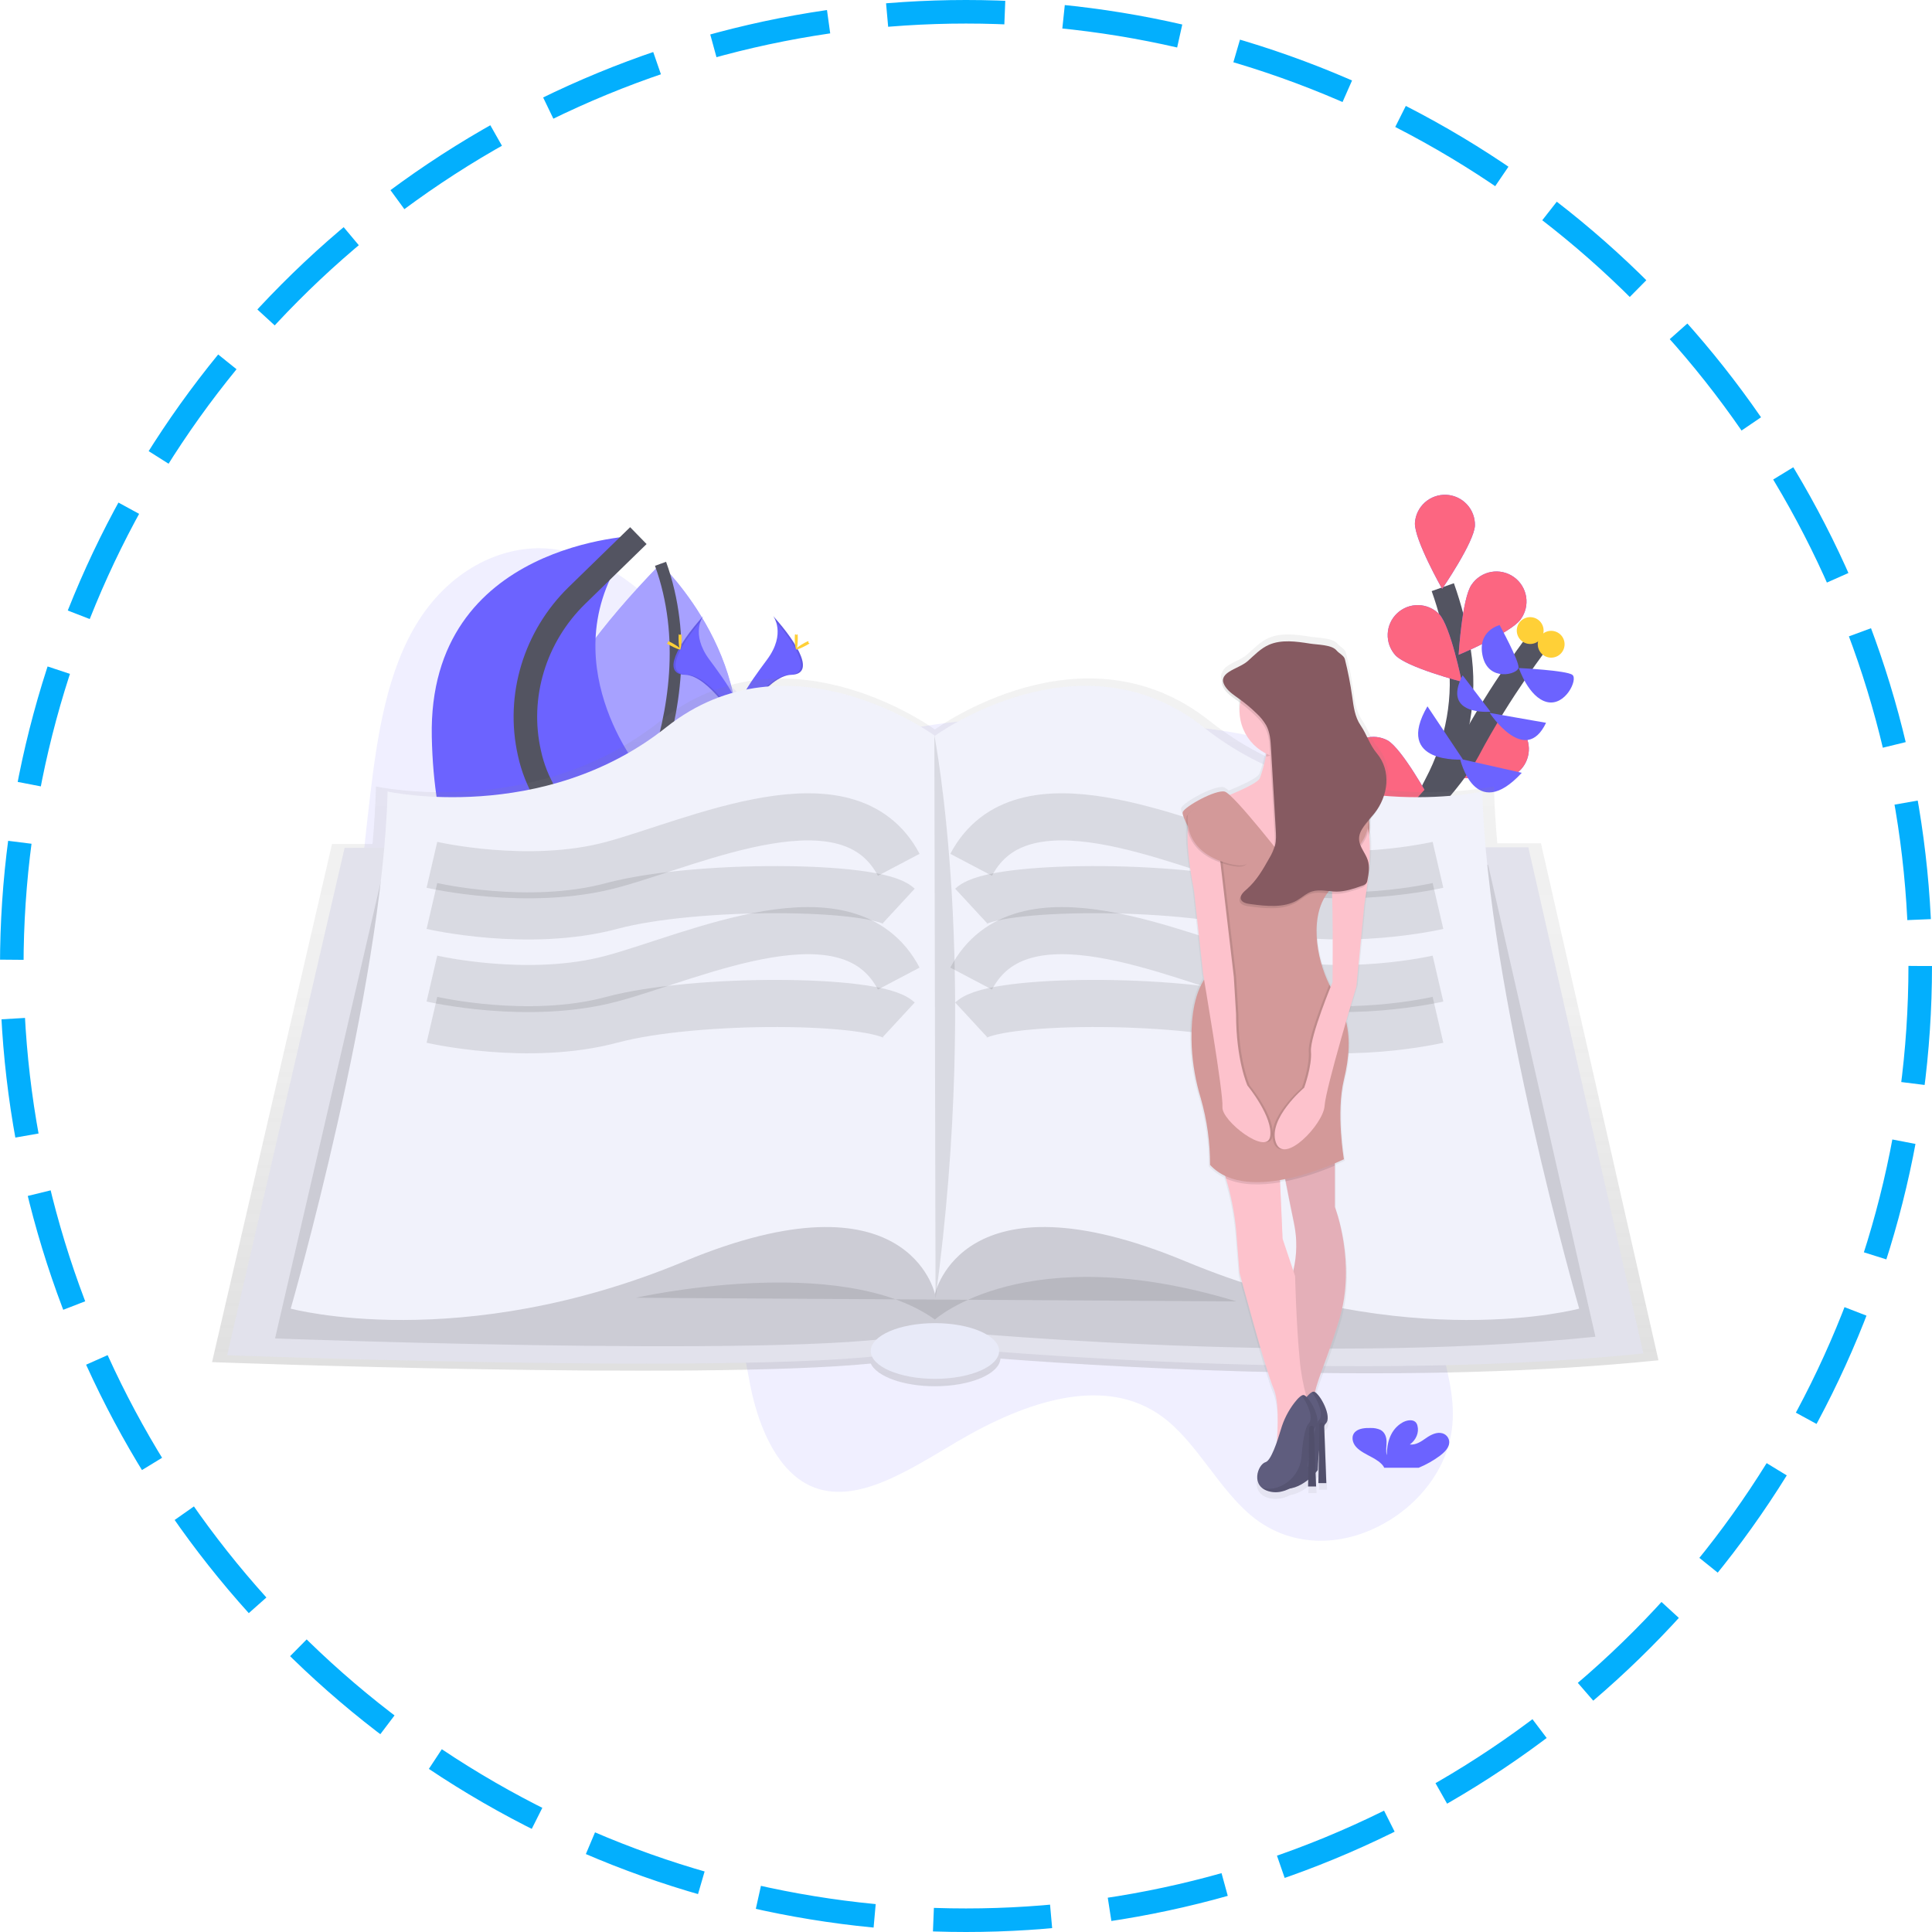 <svg width="164" height="164" viewBox="0 0 164 164" fill="none" xmlns="http://www.w3.org/2000/svg">
<g filter="url(#filter0_dd)">
<circle cx="82" cy="82" r="75" fill="white"/>
</g>
<circle cx="82" cy="82" r="81" stroke="#03AFFD" stroke-width="2" stroke-dasharray="10 5"/>
<g filter="url(#filter1_d)">
<path opacity="0.1" d="M123.979 91.913C120.097 98.262 120.783 106.886 122.447 113.686C123.003 115.962 123.646 118.363 123.151 120.915C122.546 124.034 120.376 126.493 118.184 127.9C114.188 130.467 109.639 130.415 106.345 127.765C103.493 125.474 101.626 121.467 98.717 119.3C93.844 115.674 87.131 117.914 81.292 121.349C77.161 123.779 72.614 126.854 68.815 125.14C66.142 123.935 64.489 120.508 63.723 116.774C63.354 114.972 63.135 113.002 62.278 111.631C61.768 110.816 61.065 110.271 60.335 109.826C53.674 105.765 44.624 109.223 38.205 104.62C33.869 101.511 31.422 95.064 30.64 88.162C29.858 81.26 30.55 73.865 31.413 66.585C32.03 61.412 32.859 55.873 35.55 51.655C38.396 47.193 42.863 45.187 46.736 45.587C50.609 45.986 53.963 48.472 56.85 51.507C60.459 55.3 63.706 60.151 68.391 61.359C71.579 62.182 75.076 61.198 78.472 60.636C84.15 59.695 89.743 59.934 95.294 60.254C100.609 60.561 105.958 60.95 110.904 62.831C114.405 64.162 117.083 66.952 120.347 68.76C122.475 69.938 124.881 70.078 126.861 71.653C129.301 73.589 131.404 77.186 130.404 81.741C129.454 86.073 126.038 88.544 123.979 91.913Z" fill="#6C63FF"/>
<path d="M51.505 72.519C51.505 72.519 34.754 68.773 56.068 46.859C56.068 46.859 65.255 55.567 61.885 66.391C60.531 70.744 56.17 73.43 51.753 72.57L51.505 72.519Z" fill="#6C63FF"/>
<path opacity="0.4" d="M51.503 72.519C51.135 72.436 35.11 68.403 56.066 46.859C56.066 46.859 65.253 55.567 61.883 66.391C60.529 70.744 56.168 73.43 51.751 72.57L51.503 72.519Z" fill="white"/>
<path d="M51.727 72.643C51.727 72.643 60.575 59.314 56.07 46.859" stroke="#535461" stroke-miterlimit="10"/>
<path d="M120.413 85.462C120.413 85.462 117.526 73.837 121.901 65.561C123.738 62.087 124.468 58.13 123.854 54.249C123.56 52.408 123.097 50.598 122.472 48.842" stroke="#535461" stroke-width="2" stroke-miterlimit="10"/>
<path d="M125.201 43.609C125.141 45.016 122.419 48.986 122.419 48.986C122.419 48.986 120.046 44.797 120.107 43.39C120.148 42.724 120.45 42.101 120.946 41.654C121.442 41.208 122.094 40.974 122.761 41.002C123.428 41.031 124.057 41.32 124.513 41.807C124.97 42.295 125.216 42.941 125.201 43.609V43.609Z" fill="#6C63FF"/>
<path d="M129.077 51.581C128.262 52.73 123.818 54.584 123.818 54.584C123.818 54.584 124.103 49.778 124.918 48.63C125.109 48.348 125.353 48.108 125.638 47.923C125.922 47.737 126.241 47.611 126.575 47.55C126.91 47.49 127.252 47.497 127.584 47.571C127.915 47.645 128.229 47.784 128.506 47.981C128.782 48.177 129.017 48.427 129.196 48.716C129.375 49.004 129.495 49.326 129.548 49.661C129.601 49.996 129.587 50.339 129.506 50.669C129.424 50.999 129.278 51.309 129.076 51.581H129.077Z" fill="#6C63FF"/>
<path d="M128.324 64.889C127.041 65.468 122.27 64.826 122.27 64.826C122.27 64.826 124.941 60.822 126.224 60.242C126.838 59.978 127.531 59.966 128.153 60.208C128.776 60.45 129.279 60.927 129.554 61.535C129.829 62.144 129.854 62.836 129.624 63.463C129.394 64.09 128.927 64.602 128.324 64.889V64.889Z" fill="#6C63FF"/>
<path d="M125.484 74.831C124.317 75.619 119.506 75.792 119.506 75.792C119.506 75.792 121.463 71.394 122.63 70.605C123.19 70.241 123.871 70.111 124.526 70.244C125.181 70.377 125.758 70.762 126.132 71.316C126.506 71.87 126.648 72.549 126.527 73.206C126.405 73.864 126.031 74.447 125.484 74.831Z" fill="#6C63FF"/>
<path d="M118.459 54.631C119.425 55.656 124.084 56.872 124.084 56.872C124.084 56.872 123.132 52.153 122.165 51.13C121.698 50.653 121.061 50.378 120.394 50.366C119.726 50.353 119.079 50.603 118.594 51.062C118.108 51.52 117.822 52.151 117.797 52.819C117.771 53.486 118.009 54.137 118.459 54.631V54.631Z" fill="#6C63FF"/>
<path d="M115.288 66.294C116.517 66.977 121.321 66.749 121.321 66.749C121.321 66.749 119.007 62.531 117.776 61.844C117.188 61.533 116.501 61.465 115.862 61.654C115.224 61.842 114.684 62.273 114.36 62.854C114.035 63.435 113.95 64.12 114.123 64.763C114.297 65.406 114.715 65.955 115.288 66.294V66.294Z" fill="#6C63FF"/>
<path d="M113.762 78.058C114.857 78.943 119.635 79.527 119.635 79.527C119.635 79.527 118.062 74.973 116.967 74.092C116.439 73.683 115.772 73.497 115.109 73.574C114.446 73.651 113.84 73.985 113.42 74.504C113.001 75.023 112.801 75.686 112.865 76.351C112.929 77.015 113.251 77.628 113.762 78.058V78.058Z" fill="#6C63FF"/>
<path d="M125.201 43.609C125.141 45.016 122.419 48.986 122.419 48.986C122.419 48.986 120.046 44.797 120.107 43.39C120.148 42.724 120.45 42.101 120.946 41.654C121.442 41.208 122.094 40.974 122.761 41.002C123.428 41.031 124.057 41.32 124.513 41.807C124.97 42.295 125.216 42.941 125.201 43.609V43.609Z" fill="#FC6681"/>
<path d="M129.077 51.581C128.262 52.73 123.818 54.584 123.818 54.584C123.818 54.584 124.103 49.778 124.918 48.63C125.109 48.348 125.353 48.108 125.638 47.923C125.922 47.737 126.241 47.611 126.575 47.55C126.91 47.49 127.252 47.497 127.584 47.571C127.915 47.645 128.229 47.784 128.506 47.981C128.782 48.177 129.017 48.427 129.196 48.716C129.375 49.004 129.495 49.326 129.548 49.661C129.601 49.996 129.587 50.339 129.506 50.669C129.424 50.999 129.278 51.309 129.076 51.581H129.077Z" fill="#FC6681"/>
<path d="M128.324 64.889C127.041 65.468 122.27 64.826 122.27 64.826C122.27 64.826 124.941 60.822 126.224 60.242C126.838 59.978 127.531 59.966 128.153 60.208C128.776 60.45 129.279 60.927 129.554 61.535C129.829 62.144 129.854 62.836 129.624 63.463C129.394 64.09 128.927 64.602 128.324 64.889V64.889Z" fill="#FC6681"/>
<path d="M125.484 74.831C124.317 75.619 119.506 75.792 119.506 75.792C119.506 75.792 121.463 71.394 122.63 70.605C123.19 70.241 123.871 70.111 124.526 70.244C125.181 70.377 125.758 70.762 126.132 71.316C126.506 71.87 126.648 72.549 126.527 73.206C126.405 73.864 126.031 74.447 125.484 74.831Z" fill="#FC6681"/>
<path d="M118.459 54.631C119.425 55.656 124.084 56.872 124.084 56.872C124.084 56.872 123.132 52.153 122.165 51.13C121.698 50.653 121.061 50.378 120.394 50.366C119.726 50.353 119.079 50.603 118.594 51.062C118.108 51.52 117.822 52.151 117.797 52.819C117.771 53.486 118.009 54.137 118.459 54.631V54.631Z" fill="#FC6681"/>
<path d="M115.288 66.294C116.517 66.977 121.321 66.749 121.321 66.749C121.321 66.749 119.007 62.531 117.776 61.844C117.188 61.533 116.501 61.465 115.862 61.654C115.224 61.842 114.684 62.273 114.36 62.854C114.035 63.435 113.95 64.12 114.123 64.763C114.297 65.406 114.715 65.955 115.288 66.294V66.294Z" fill="#FC6681"/>
<path d="M113.762 78.058C114.857 78.943 119.635 79.527 119.635 79.527C119.635 79.527 118.062 74.973 116.967 74.092C116.439 73.683 115.772 73.497 115.109 73.574C114.446 73.651 113.84 73.985 113.42 74.504C113.001 75.023 112.801 75.686 112.865 76.351C112.929 77.015 113.251 77.628 113.762 78.058V78.058Z" fill="#FC6681"/>
<path d="M109.846 77.953C109.846 77.953 121.954 67.807 124.645 62.689C127.337 57.572 130.767 53.164 130.767 53.164" stroke="#535461" stroke-width="2" stroke-miterlimit="10"/>
<path d="M129.178 64.6L123.941 63.418C123.941 63.418 125.175 68.944 129.178 64.6Z" fill="#6C63FF"/>
<path d="M121.17 58.957L124.184 63.472C124.184 63.472 118.294 63.9 121.17 58.957Z" fill="#6C63FF"/>
<path d="M131.239 60.356L126.451 59.516C126.451 59.516 129.46 64.091 131.239 60.356Z" fill="#6C63FF"/>
<path d="M124.156 56.322L126.519 59.412C126.519 59.412 122.336 59.806 124.156 56.322Z" fill="#6C63FF"/>
<path d="M128.928 55.707C128.928 55.707 133.009 55.902 133.481 56.291C133.954 56.68 132.874 58.964 131.318 58.592C129.763 58.219 128.928 55.707 128.928 55.707Z" fill="#6C63FF"/>
<path d="M127.298 52.062C127.298 52.062 128.963 55.098 128.901 55.675C128.838 56.252 126.363 56.901 125.862 54.713C125.361 52.525 127.298 52.062 127.298 52.062Z" fill="#6C63FF"/>
<path d="M132.758 54.032C132.948 53.432 132.616 52.792 132.017 52.603C131.417 52.413 130.778 52.745 130.588 53.344C130.398 53.944 130.73 54.584 131.329 54.773C131.929 54.963 132.569 54.631 132.758 54.032Z" fill="#FFD037"/>
<path d="M130.977 52.87C131.167 52.27 130.835 51.63 130.236 51.441C129.636 51.251 128.996 51.583 128.807 52.182C128.617 52.782 128.949 53.421 129.548 53.611C130.148 53.801 130.787 53.469 130.977 52.87Z" fill="#FFD037"/>
<path d="M55.437 80.557C55.437 80.557 60.333 76.914 54.185 64.164C54.185 64.164 45.988 54.032 54.185 44.469C54.185 44.469 36.312 44.924 36.653 61.545C36.995 78.166 45.59 80.557 45.59 80.557H55.437Z" fill="#6C63FF"/>
<path d="M50.867 80.558C50.867 80.558 49.634 71.793 46.333 66.442C45.681 65.36 45.212 64.177 44.945 62.942C43.842 58.089 45.415 53.014 48.98 49.541L54.188 44.467" stroke="#535461" stroke-width="2" stroke-miterlimit="10"/>
<path d="M65.635 51.295C65.635 51.295 66.76 52.766 65.116 54.986C63.472 57.206 62.117 59.084 62.664 60.464C62.664 60.464 65.144 56.34 67.162 56.282C69.181 56.224 67.855 53.774 65.635 51.295Z" fill="#6C63FF"/>
<path opacity="0.1" d="M65.633 51.295C65.731 51.437 65.807 51.592 65.861 51.756C67.83 54.069 68.879 56.229 66.987 56.283C65.223 56.334 63.108 59.487 62.602 60.283C62.618 60.344 62.638 60.405 62.662 60.464C62.662 60.464 65.141 56.34 67.16 56.282C69.178 56.224 67.853 53.774 65.633 51.295Z" fill="black"/>
<path d="M67.722 53.167C67.722 53.685 67.664 54.104 67.593 54.104C67.521 54.104 67.463 53.684 67.463 53.167C67.463 52.65 67.536 52.893 67.608 52.893C67.679 52.893 67.722 52.65 67.722 53.167Z" fill="#FFD037"/>
<path d="M68.44 53.786C67.984 54.034 67.589 54.183 67.555 54.121C67.521 54.058 67.861 53.807 68.316 53.558C68.77 53.31 68.591 53.491 68.625 53.558C68.659 53.626 68.894 53.538 68.44 53.786Z" fill="#FFD037"/>
<path d="M59.694 51.295C59.694 51.295 58.569 52.766 60.213 54.986C61.857 57.206 63.211 59.084 62.664 60.464C62.664 60.464 60.184 56.34 58.166 56.282C56.147 56.224 57.471 53.774 59.694 51.295Z" fill="#6C63FF"/>
<path opacity="0.1" d="M59.693 51.295C59.596 51.437 59.519 51.592 59.466 51.756C57.496 54.069 56.448 56.229 58.34 56.283C60.103 56.334 62.218 59.487 62.725 60.283C62.708 60.344 62.688 60.405 62.665 60.464C62.665 60.464 60.182 56.339 58.163 56.283C56.145 56.228 57.471 53.774 59.693 51.295Z" fill="black"/>
<path d="M57.602 53.167C57.602 53.685 57.66 54.104 57.731 54.104C57.803 54.104 57.861 53.684 57.861 53.167C57.861 52.65 57.788 52.893 57.717 52.893C57.645 52.893 57.602 52.65 57.602 53.167Z" fill="#FFD037"/>
<path d="M56.886 53.786C57.341 54.034 57.736 54.183 57.77 54.121C57.804 54.058 57.464 53.807 57.01 53.558C56.556 53.31 56.734 53.491 56.7 53.558C56.666 53.626 56.431 53.538 56.886 53.786Z" fill="#FFD037"/>
<path d="M140.78 114.468L130.806 70.584H127.1C126.952 68.907 126.853 67.282 126.816 65.752C126.816 65.752 113.382 68.692 102.67 60.188C91.957 51.684 79.363 60.923 79.363 60.923L79.314 60.888V60.871V60.892C78.439 60.273 66.374 52.005 56.059 60.195C45.351 68.699 31.913 65.759 31.913 65.759C31.875 67.309 31.775 68.947 31.624 70.64H28.186L18 114.626C18 114.626 59.405 116.177 73.914 114.747C74.434 115.847 76.677 116.673 79.364 116.673C82.383 116.673 84.838 115.629 84.924 114.328C96.218 115.188 120.521 116.562 140.78 114.468Z" fill="url(#paint0_linear)"/>
<path d="M29.253 70.97L19.281 114.041C19.281 114.041 74.173 116.097 78.594 113.219C78.594 113.219 112.67 116.663 139.5 113.888L129.734 70.92L29.253 70.97Z" fill="#E2E2EC"/>
<path opacity="0.1" d="M32.644 72.458L23.348 112.614C23.348 112.614 74.525 114.531 78.646 111.848C78.646 111.848 110.416 115.058 135.43 112.47L126.322 72.41L32.644 72.458Z" fill="black"/>
<path d="M125.827 66.19C125.827 66.19 112.669 69.068 102.184 60.742C91.7 52.415 79.363 61.461 79.363 61.461C79.363 61.461 67.028 52.415 56.544 60.742C46.059 69.068 32.901 66.19 32.901 66.19C32.486 82.946 24.678 110.084 24.678 110.084C24.678 110.084 39.069 113.99 58.086 106.075C77.104 98.161 79.365 108.851 79.365 108.851C79.365 108.851 81.626 98.16 100.643 106.075C119.66 113.991 134.051 110.084 134.051 110.084C134.051 110.084 126.238 82.946 125.827 66.19Z" fill="#F1F2FB"/>
<path opacity="0.1" d="M53.975 109.162C53.975 109.162 71.347 105.256 79.362 111.012C79.362 111.012 87.071 104.022 104.957 109.47" fill="black"/>
<path d="M79.363 116.045C82.372 116.045 84.811 114.987 84.811 113.681C84.811 112.375 82.372 111.316 79.363 111.316C76.353 111.316 73.914 112.375 73.914 113.681C73.914 114.987 76.353 116.045 79.363 116.045Z" fill="#E8EAF8"/>
<path opacity="0.1" d="M79.312 61.41C79.312 61.41 83.219 81.25 79.415 109.209Z" fill="black"/>
<path opacity="0.1" d="M36.664 72.41C36.664 72.41 44.846 74.311 51.928 72.41C59.01 70.508 72.013 64.289 76.291 72.41" stroke="black" stroke-width="4" stroke-miterlimit="10"/>
<path opacity="0.1" d="M36.664 75.905C36.664 75.905 44.846 77.806 51.928 75.905C59.01 74.004 74.345 74.107 76.291 75.905" stroke="black" stroke-width="4" stroke-miterlimit="10"/>
<path opacity="0.1" d="M36.664 82.068C36.664 82.068 44.846 83.969 51.928 82.068C59.01 80.167 72.013 73.948 76.291 82.068" stroke="black" stroke-width="4" stroke-miterlimit="10"/>
<path opacity="0.1" d="M36.664 85.567C36.664 85.567 44.846 87.469 51.928 85.567C59.01 83.666 74.345 83.769 76.291 85.567" stroke="black" stroke-width="4" stroke-miterlimit="10"/>
<path opacity="0.1" d="M122.064 72.41C122.064 72.41 113.882 74.311 106.8 72.41C99.718 70.508 86.715 64.289 82.438 72.41" stroke="black" stroke-width="4" stroke-miterlimit="10"/>
<path opacity="0.1" d="M122.064 75.905C122.064 75.905 113.882 77.806 106.8 75.905C99.718 74.004 84.383 74.107 82.438 75.905" stroke="black" stroke-width="4" stroke-miterlimit="10"/>
<path opacity="0.1" d="M122.064 82.068C122.064 82.068 113.882 83.969 106.8 82.068C99.718 80.167 86.715 73.948 82.438 82.068" stroke="black" stroke-width="4" stroke-miterlimit="10"/>
<path opacity="0.1" d="M122.064 85.567C122.064 85.567 113.882 87.469 106.8 85.567C99.718 83.666 84.383 83.769 82.438 85.567" stroke="black" stroke-width="4" stroke-miterlimit="10"/>
<path d="M122.23 122.573C122.572 122.312 122.896 122.003 122.995 121.631C123.046 121.433 123.019 121.224 122.92 121.045C122.82 120.867 122.656 120.734 122.461 120.673C121.971 120.52 121.447 120.797 121.049 121.077C120.65 121.357 120.196 121.677 119.676 121.617C120.214 121.228 120.473 120.593 120.322 120.024C120.297 119.9 120.234 119.786 120.142 119.699C119.87 119.461 119.376 119.564 119.051 119.75C118.013 120.346 117.724 121.495 117.719 122.529C117.614 122.156 117.703 121.768 117.699 121.384C117.696 121 117.568 120.577 117.172 120.371C116.919 120.261 116.644 120.209 116.368 120.217C115.903 120.204 115.383 120.241 115.065 120.52C114.67 120.862 114.772 121.446 115.116 121.826C115.46 122.206 115.984 122.445 116.465 122.708C116.833 122.908 117.204 123.142 117.429 123.458C117.458 123.5 117.482 123.545 117.501 123.593H120.424C121.066 123.329 121.672 122.986 122.23 122.573V122.573Z" fill="#6C63FF"/>
<path d="M102.025 81.576C102.025 81.576 102.053 81.74 102.101 82.031C102.076 82.077 102.051 82.123 102.025 82.167C101.092 83.738 100.948 86.001 101.036 87.859C101.118 89.358 101.38 90.841 101.818 92.276C102.352 94.142 102.62 96.073 102.615 98.014C102.984 98.413 103.428 98.737 103.922 98.966C103.947 99.042 103.973 99.119 103.996 99.193C104.426 100.627 104.717 102.099 104.864 103.589L105.158 107.307C105.158 107.307 107.409 115.722 108.093 117.288C108.58 118.401 108.473 120.703 108.371 121.937C108.078 122.767 107.722 123.558 107.408 123.645C106.838 123.806 106.269 125.177 107.098 125.866C107.16 125.917 107.227 125.963 107.297 126.002L107.33 126.02L107.39 126.051L107.479 126.091L107.525 126.108L107.619 126.14L107.66 126.152C107.705 126.165 107.75 126.178 107.799 126.189C108.376 126.302 108.975 126.208 109.489 125.921C110.112 125.828 110.667 125.493 111.082 125.155L111.071 125.748H111.754L111.722 124.563C111.845 124.425 111.913 124.336 111.913 124.336C111.913 124.336 111.934 123.619 112.012 122.786L111.962 125.46H112.645L112.461 120.525C112.496 120.451 112.541 120.383 112.597 120.324C113.166 119.754 112.182 117.918 111.673 117.612C111.901 116.405 112.77 114.662 113.771 111.321C115.239 106.426 113.38 101.634 113.38 101.634V97.877C113.873 97.665 114.163 97.521 114.163 97.521C114.163 97.521 113.48 93.509 114.163 90.672C114.606 88.838 114.721 87.209 114.351 85.65C114.843 83.957 115.24 82.648 115.24 82.648L115.923 75.604C116.097 74.546 116.214 73.641 116.29 72.872C116.302 72.776 116.311 72.679 116.316 72.584C116.441 71.15 116.414 70.193 116.332 69.567C116.372 69.28 116.385 68.99 116.373 68.7C116.389 68.552 116.395 68.402 116.391 68.253C116.489 68.139 116.584 68.025 116.676 67.912C116.918 67.61 117.124 67.282 117.289 66.932C118.042 65.513 118.063 63.779 117.012 62.528C116.366 61.757 116.164 60.927 115.605 60.106C115.094 59.355 114.997 58.455 114.875 57.589C114.722 56.514 114.513 55.447 114.248 54.394C114.17 54.084 113.739 53.894 113.525 53.637C113.112 53.139 111.905 53.156 111.21 53.046C110.042 52.86 108.777 52.687 107.714 53.146C106.974 53.466 106.442 54.048 105.864 54.561C105.241 55.113 103.966 55.38 103.768 56.041C103.592 56.294 103.582 56.61 103.882 57.034C104.171 57.441 104.626 57.733 105.051 58.038C105.106 58.077 105.157 58.117 105.21 58.152C105.066 59.03 105.208 59.932 105.615 60.724C106.022 61.516 106.672 62.156 107.47 62.551C107.459 62.625 107.446 62.697 107.433 62.769C107.308 63.407 107.136 64.036 106.918 64.649C106.792 65.027 105.33 65.687 104.3 66.111C104.18 65.988 104.039 65.89 103.882 65.822C103.099 65.627 100.457 67.094 100.262 67.584C100.207 67.72 100.35 68.098 100.584 68.574C100.599 68.791 100.635 69.006 100.69 69.216C100.632 70.218 100.736 71.835 101.241 74.433L102.025 81.576ZM113.011 82.677C112.974 82.608 112.937 82.537 112.897 82.464C111.81 80.266 111.164 76.712 112.722 74.592C112.861 74.607 113 74.62 113.138 74.629C113.231 77.514 113.177 82.257 113.177 82.257C113.177 82.257 113.116 82.416 113.011 82.677ZM109.13 99.432C109.351 100.542 109.61 101.832 109.853 103.005C110.141 104.37 110.122 105.783 109.796 107.14L108.876 104.38L108.662 99.525L108.648 99.325C108.796 99.3 108.943 99.273 109.089 99.245L109.13 99.432Z" fill="url(#paint1_linear)"/>
<path d="M109.838 102.793C110.122 104.137 110.103 105.528 109.783 106.863C109.725 107.117 109.649 107.366 109.555 107.609L109.814 118.162L109.844 119.359C110.085 119.409 110.328 119.445 110.573 119.466C110.8 119.489 111.029 119.489 111.256 119.466C111.483 119.437 111.684 119.369 111.791 119.238C111.898 119.107 111.921 118.897 111.769 118.59C111.603 118.254 111.538 117.876 111.584 117.503C111.593 117.398 111.61 117.288 111.63 117.174C111.858 115.987 112.708 114.27 113.695 110.982C115.14 106.167 113.311 101.448 113.311 101.448V97.015L108.592 96.533C108.592 96.533 108.819 97.726 109.133 99.277C109.344 100.37 109.599 101.639 109.838 102.793Z" fill="#FDC2CC"/>
<path opacity="0.1" d="M109.838 102.793C110.122 104.137 110.103 105.528 109.783 106.863C109.725 107.117 109.649 107.366 109.555 107.609L109.814 118.162L109.844 119.359C110.085 119.409 110.328 119.445 110.573 119.466C110.8 119.489 111.029 119.489 111.256 119.466C111.483 119.437 111.684 119.369 111.791 119.238C111.898 119.107 111.921 118.897 111.769 118.59C111.603 118.254 111.538 117.876 111.584 117.503C111.593 117.398 111.61 117.288 111.63 117.174C111.858 115.987 112.708 114.27 113.695 110.982C115.14 106.167 113.311 101.448 113.311 101.448V97.015L108.592 96.533C108.592 96.533 108.819 97.726 109.133 99.277C109.344 100.37 109.599 101.639 109.838 102.793Z" fill="black"/>
<path d="M103.289 97.016C103.6 97.672 103.862 98.35 104.071 99.046C104.495 100.457 104.781 101.905 104.926 103.371L105.215 107.032C105.215 107.032 107.431 115.314 108.105 116.855C108.584 117.951 108.479 120.217 108.378 121.434C108.337 121.928 108.297 122.249 108.297 122.249L109.279 121.046L110.567 119.467L111.154 118.746L111.283 118.589C111.128 118.266 111.002 117.929 110.907 117.584C110.907 117.584 110.907 117.584 110.907 117.584C110.61 116.529 110.413 115.448 110.321 114.356C110.032 111.371 109.936 107.325 109.936 107.325L109.784 106.87L108.873 104.148L108.662 99.367L108.584 97.596L103.289 97.016Z" fill="#FDC2CC"/>
<path d="M110.741 117.791C110.222 118.468 109.833 119.236 109.596 120.056C109.29 121.097 108.751 122.698 108.299 122.827C107.625 123.019 106.951 124.945 108.684 125.331C110.417 125.717 111.863 123.79 111.863 123.79C111.863 123.79 111.959 120.419 112.536 119.842C113.114 119.265 112.055 117.337 111.573 117.145C111.381 117.066 111.055 117.385 110.741 117.791Z" fill="#5F5D7E"/>
<path opacity="0.1" d="M108.106 125.04C108.559 125.135 109.03 125.092 109.458 124.917C109.986 124.706 110.443 124.35 110.778 123.891C111.112 123.432 111.311 122.887 111.35 122.321C111.432 121.289 111.605 119.903 111.957 119.551C112.412 119.095 111.843 117.798 111.354 117.177C111.385 117.156 111.421 117.142 111.459 117.136C111.496 117.13 111.535 117.132 111.571 117.143C112.053 117.335 113.113 119.262 112.534 119.84C111.956 120.418 111.86 123.788 111.86 123.788C111.86 123.788 110.418 125.714 108.684 125.327C108.432 125.278 108.195 125.169 107.994 125.01C108.031 125.021 108.067 125.031 108.106 125.04Z" fill="black"/>
<path d="M112.401 119.922L112.586 124.897H111.912L112.005 119.925C112.008 119.875 112.03 119.828 112.067 119.794C112.104 119.76 112.153 119.742 112.204 119.744C112.253 119.743 112.301 119.76 112.338 119.793C112.375 119.827 112.397 119.873 112.401 119.922V119.922Z" fill="#5F5D7E"/>
<path opacity="0.15" d="M112.401 119.922L112.586 124.897H111.912L112.005 119.925C112.008 119.875 112.03 119.828 112.067 119.794C112.104 119.76 112.153 119.742 112.204 119.744C112.253 119.743 112.301 119.76 112.338 119.793C112.375 119.827 112.397 119.873 112.401 119.922V119.922Z" fill="black"/>
<path d="M109.874 118.079C109.355 118.756 108.966 119.524 108.729 120.343C108.422 121.385 107.884 122.986 107.432 123.114C106.758 123.307 106.084 125.233 107.817 125.619C109.55 126.005 110.995 124.075 110.995 124.075C110.995 124.075 111.092 120.704 111.669 120.127C112.246 119.55 111.188 117.623 110.706 117.43C110.511 117.358 110.188 117.673 109.874 118.079Z" fill="#5F5D7E"/>
<path opacity="0.1" d="M107.24 125.327C107.693 125.422 108.164 125.379 108.592 125.204C109.12 124.993 109.577 124.638 109.912 124.178C110.246 123.719 110.445 123.175 110.484 122.608C110.566 121.576 110.739 120.19 111.091 119.838C111.546 119.382 110.977 118.085 110.488 117.464C110.519 117.443 110.555 117.429 110.593 117.423C110.63 117.417 110.669 117.42 110.705 117.43C111.187 117.622 112.246 119.549 111.668 120.127C111.09 120.705 110.995 124.075 110.995 124.075C110.995 124.075 109.551 126.001 107.817 125.617C107.565 125.568 107.328 125.459 107.127 125.299C107.168 125.31 107.201 125.321 107.24 125.327Z" fill="black"/>
<path d="M111.532 120.205L111.718 125.18H111.039L111.132 120.209C111.135 120.159 111.157 120.111 111.194 120.078C111.231 120.044 111.28 120.026 111.331 120.028V120.028C111.381 120.025 111.43 120.042 111.468 120.075C111.505 120.108 111.528 120.155 111.532 120.205V120.205Z" fill="#5F5D7E"/>
<path opacity="0.15" d="M111.532 120.205L111.718 125.18H111.039L111.132 120.209C111.135 120.159 111.157 120.111 111.194 120.078C111.231 120.044 111.28 120.026 111.331 120.028V120.028C111.381 120.025 111.43 120.042 111.468 120.075C111.505 120.108 111.528 120.155 111.532 120.205V120.205Z" fill="black"/>
<path d="M103.387 66.873L107.239 72.94L111.766 73.519C111.766 73.519 114.558 68.029 114.463 67.74C114.367 67.451 112.921 66.874 111.573 65.814C110.225 64.754 111.862 60.324 111.862 60.324L107.433 60.709C107.45 60.768 107.467 60.823 107.479 60.889C107.656 61.637 107.593 62.467 107.458 63.197C107.334 63.824 107.165 64.441 106.95 65.043C106.758 65.62 103.387 66.873 103.387 66.873Z" fill="#FDC2CC"/>
<path opacity="0.1" d="M108.586 96.533C108.586 96.533 108.814 97.726 109.127 99.277C110.561 98.972 111.961 98.525 113.306 97.943V97.015L108.586 96.533Z" fill="black"/>
<path opacity="0.1" d="M103.289 97.016C103.6 97.672 103.862 98.35 104.071 99.046C105.411 99.65 107.078 99.633 108.664 99.363L108.585 97.593L103.289 97.016Z" fill="black"/>
<path d="M102.134 82.28C101.215 83.827 101.074 86.053 101.161 87.888C101.241 89.362 101.499 90.822 101.93 92.234C102.456 94.071 102.721 95.972 102.716 97.882C105.99 101.445 114.079 97.4 114.079 97.4C114.079 97.4 113.405 93.452 114.079 90.659C114.548 88.716 114.649 87.005 114.173 85.366C113.954 84.617 113.631 83.902 113.213 83.243C113.086 83.04 112.961 82.816 112.842 82.576C111.726 80.32 111.082 76.613 112.876 74.568C113.063 74.355 113.273 74.164 113.502 73.999C115.066 72.866 115.779 71.608 116.08 70.544C116.268 69.882 116.307 69.188 116.194 68.509C116.001 67.45 113.304 66.486 113.304 66.486C113.401 69.665 109.356 72.361 109.356 72.361C109.356 72.361 104.733 66.39 103.963 66.197C103.194 66.005 100.592 67.45 100.4 67.931C100.208 68.413 102.519 71.976 102.519 71.976C102.519 71.976 103.964 79.198 102.134 82.28Z" fill="#D39999"/>
<path opacity="0.1" d="M113.5 73.999C115.064 72.866 115.777 71.608 116.078 70.544C116.003 68.95 115.622 68.703 115.622 68.703C115.622 68.703 112.44 71.784 112.73 72.847C112.796 73.092 112.843 73.732 112.874 74.573C113.06 74.359 113.27 74.166 113.5 73.999V73.999Z" fill="black"/>
<path opacity="0.1" d="M108.106 95.957C108.78 97.98 112.151 94.415 112.248 92.875C112.309 91.889 113.396 88.024 114.171 85.368C113.952 84.619 113.629 83.905 113.211 83.245C113.083 83.043 112.959 82.818 112.84 82.578C112.474 83.476 111.007 87.158 111.092 88.253C111.189 89.505 110.514 91.335 110.514 91.335C110.514 91.335 107.432 93.934 108.106 95.957Z" fill="black"/>
<path d="M115.81 68.701C115.81 68.701 116.87 69.375 115.81 75.828L115.136 82.762C115.136 82.762 112.536 91.333 112.439 92.875C112.343 94.416 108.973 97.978 108.298 95.956C107.623 93.934 110.706 91.333 110.706 91.333C110.706 91.333 111.38 89.504 111.284 88.251C111.188 86.999 113.113 82.377 113.113 82.377C113.113 82.377 113.21 73.903 112.921 72.843C112.632 71.783 115.81 68.701 115.81 68.701Z" fill="#FDC2CC"/>
<path opacity="0.1" d="M101.559 67.93C101.559 67.93 100.306 68.219 101.559 74.671L102.329 81.702C102.329 81.702 104.063 91.815 103.966 92.973C103.87 94.131 107.723 97.115 108.011 95.478C108.299 93.84 106.085 91.143 106.085 91.143C106.085 91.143 105.12 89.021 105.12 85.072L104.927 81.894L103.58 70.434L101.559 67.93Z" fill="black"/>
<path d="M101.361 67.93C101.361 67.93 100.109 68.219 101.361 74.671L102.132 81.702C102.132 81.702 103.866 91.815 103.769 92.973C103.672 94.131 107.526 97.115 107.814 95.478C108.102 93.84 105.888 91.143 105.888 91.143C105.888 91.143 104.925 89.025 104.925 85.076L104.732 81.897L103.387 70.434L101.361 67.93Z" fill="#FDC2CC"/>
<path opacity="0.1" d="M100.738 68.267C100.738 68.267 100.159 71.349 104.204 72.409C108.249 73.469 103.723 68.748 103.723 68.748C103.723 68.748 102.182 66.438 100.738 68.267Z" fill="black"/>
<path d="M100.833 68.172C100.833 68.172 100.256 71.253 104.301 72.313C108.346 73.373 103.819 68.653 103.819 68.653C103.819 68.653 102.278 66.341 100.833 68.172Z" fill="#D39999"/>
<path opacity="0.1" d="M116.243 68.267C116.243 68.267 116.822 71.349 112.777 72.409C108.732 73.469 113.257 68.748 113.257 68.748C113.257 68.748 114.794 66.438 116.243 68.267Z" fill="black"/>
<path d="M116.147 68.172C116.147 68.172 116.73 71.253 112.681 72.313C108.631 73.373 113.162 68.653 113.162 68.653C113.162 68.653 114.703 66.341 116.147 68.172Z" fill="#D39999"/>
<path opacity="0.1" d="M107.459 63.194C107.991 63.348 108.586 62.103 109.214 62.103C109.88 62.103 110.508 63.436 111.063 63.154C111.225 62.256 111.461 61.373 111.767 60.514L107.481 60.892C107.656 61.635 107.594 62.464 107.459 63.194Z" fill="black"/>
<path d="M109.311 63.404C111.572 63.404 113.404 61.572 113.404 59.311C113.404 57.051 111.572 55.219 109.311 55.219C107.051 55.219 105.219 57.051 105.219 59.311C105.219 61.572 107.051 63.404 109.311 63.404Z" fill="#FDC2CC"/>
<path opacity="0.1" d="M103.96 57.546C104.245 57.946 104.693 58.229 105.111 58.534C105.628 58.904 106.116 59.312 106.571 59.755C106.892 60.049 107.167 60.39 107.387 60.766C107.711 61.372 107.755 62.057 107.793 62.724L108.191 69.615C108.217 70.071 108.243 70.536 108.127 70.981C108.009 71.361 107.844 71.723 107.634 72.061C107.109 72.992 106.57 73.941 105.725 74.679C105.443 74.924 105.099 75.24 105.248 75.561C105.369 75.82 105.74 75.903 106.058 75.94C107.396 76.12 108.878 76.274 110.004 75.622C110.429 75.376 110.781 75.023 111.257 74.87C111.919 74.66 112.65 74.879 113.356 74.878C114.105 74.878 114.82 74.629 115.519 74.383C115.653 74.349 115.776 74.28 115.874 74.183C115.93 74.102 115.965 74.008 115.975 73.911C116.081 73.352 116.181 72.772 116.008 72.225C115.82 71.631 115.325 71.118 115.269 70.505C115.197 69.654 115.982 68.961 116.547 68.261C117.749 66.77 118.017 64.624 116.782 63.155C116.146 62.397 115.947 61.579 115.397 60.772C114.894 60.033 114.798 59.146 114.677 58.295C114.527 57.236 114.321 56.186 114.06 55.149C113.984 54.844 113.56 54.657 113.349 54.404C112.941 53.914 111.755 53.931 111.072 53.822C109.922 53.64 108.681 53.469 107.631 53.921C106.902 54.235 106.378 54.809 105.809 55.313C105.003 56.033 103.047 56.258 103.96 57.546Z" fill="black"/>
<path d="M104.058 57.352C104.343 57.753 104.792 58.035 105.209 58.34C105.726 58.711 106.214 59.12 106.669 59.564C106.99 59.858 107.266 60.199 107.485 60.575C107.81 61.181 107.853 61.866 107.892 62.533L108.292 69.422C108.318 69.877 108.345 70.343 108.228 70.788C108.111 71.167 107.945 71.53 107.736 71.867C107.211 72.799 106.671 73.748 105.826 74.486C105.544 74.73 105.2 75.047 105.349 75.368C105.47 75.626 105.841 75.71 106.16 75.747C107.498 75.927 108.98 76.081 110.106 75.428C110.53 75.182 110.882 74.829 111.358 74.677C112.021 74.466 112.751 74.686 113.457 74.685C114.206 74.685 114.921 74.436 115.62 74.19C115.754 74.156 115.877 74.087 115.976 73.989C116.031 73.908 116.066 73.815 116.077 73.717C116.183 73.158 116.283 72.579 116.11 72.031C115.922 71.438 115.427 70.925 115.371 70.312C115.298 69.461 116.084 68.767 116.648 68.067C117.851 66.577 118.118 64.431 116.884 62.961C116.248 62.203 116.048 61.386 115.499 60.579C114.995 59.84 114.9 58.953 114.779 58.101C114.629 57.043 114.423 55.993 114.162 54.956C114.086 54.651 113.661 54.464 113.45 54.21C113.043 53.721 111.857 53.738 111.174 53.629C110.024 53.446 108.783 53.276 107.732 53.727C107.004 54.042 106.48 54.615 105.911 55.12C105.096 55.839 103.145 56.065 104.058 57.352Z" fill="#865A61"/>
</g>
<defs>
<filter id="filter0_dd" x="3" y="3" width="160" height="160" filterUnits="userSpaceOnUse" color-interpolation-filters="sRGB">
<feFlood flood-opacity="0" result="BackgroundImageFix"/>
<feColorMatrix in="SourceAlpha" type="matrix" values="0 0 0 0 0 0 0 0 0 0 0 0 0 0 0 0 0 0 127 0"/>
<feOffset dx="2" dy="2"/>
<feGaussianBlur stdDeviation="2"/>
<feColorMatrix type="matrix" values="0 0 0 0 0.792 0 0 0 0 0.933 0 0 0 0 0.996 0 0 0 1 0"/>
<feBlend mode="normal" in2="BackgroundImageFix" result="effect1_dropShadow"/>
<feColorMatrix in="SourceAlpha" type="matrix" values="0 0 0 0 0 0 0 0 0 0 0 0 0 0 0 0 0 0 127 0"/>
<feOffset/>
<feGaussianBlur stdDeviation="2"/>
<feColorMatrix type="matrix" values="0 0 0 0 0.792 0 0 0 0 0.933 0 0 0 0 0.996 0 0 0 0.25 0"/>
<feBlend mode="normal" in2="effect1_dropShadow" result="effect2_dropShadow"/>
<feBlend mode="normal" in="SourceGraphic" in2="effect2_dropShadow" result="shape"/>
</filter>
<filter id="filter1_d" x="14" y="38" width="130.78" height="96.789" filterUnits="userSpaceOnUse" color-interpolation-filters="sRGB">
<feFlood flood-opacity="0" result="BackgroundImageFix"/>
<feColorMatrix in="SourceAlpha" type="matrix" values="0 0 0 0 0 0 0 0 0 0 0 0 0 0 0 0 0 0 127 0"/>
<feOffset dy="1"/>
<feGaussianBlur stdDeviation="2"/>
<feColorMatrix type="matrix" values="0 0 0 0 0 0 0 0 0 0 0 0 0 0 0 0 0 0 0.01 0"/>
<feBlend mode="normal" in2="BackgroundImageFix" result="effect1_dropShadow"/>
<feBlend mode="normal" in="SourceGraphic" in2="effect1_dropShadow" result="shape"/>
</filter>
<linearGradient id="paint0_linear" x1="79.39" y1="116.672" x2="79.39" y2="56.593" gradientUnits="userSpaceOnUse">
<stop stop-color="#808080" stop-opacity="0.25"/>
<stop offset="0.54" stop-color="#808080" stop-opacity="0.12"/>
<stop offset="1" stop-color="#808080" stop-opacity="0.1"/>
</linearGradient>
<linearGradient id="paint1_linear" x1="-15814.6" y1="59424.1" x2="-15814.6" y2="12119.1" gradientUnits="userSpaceOnUse">
<stop stop-color="#808080" stop-opacity="0.25"/>
<stop offset="0.54" stop-color="#808080" stop-opacity="0.12"/>
<stop offset="1" stop-color="#808080" stop-opacity="0.1"/>
</linearGradient>
</defs>
</svg>
